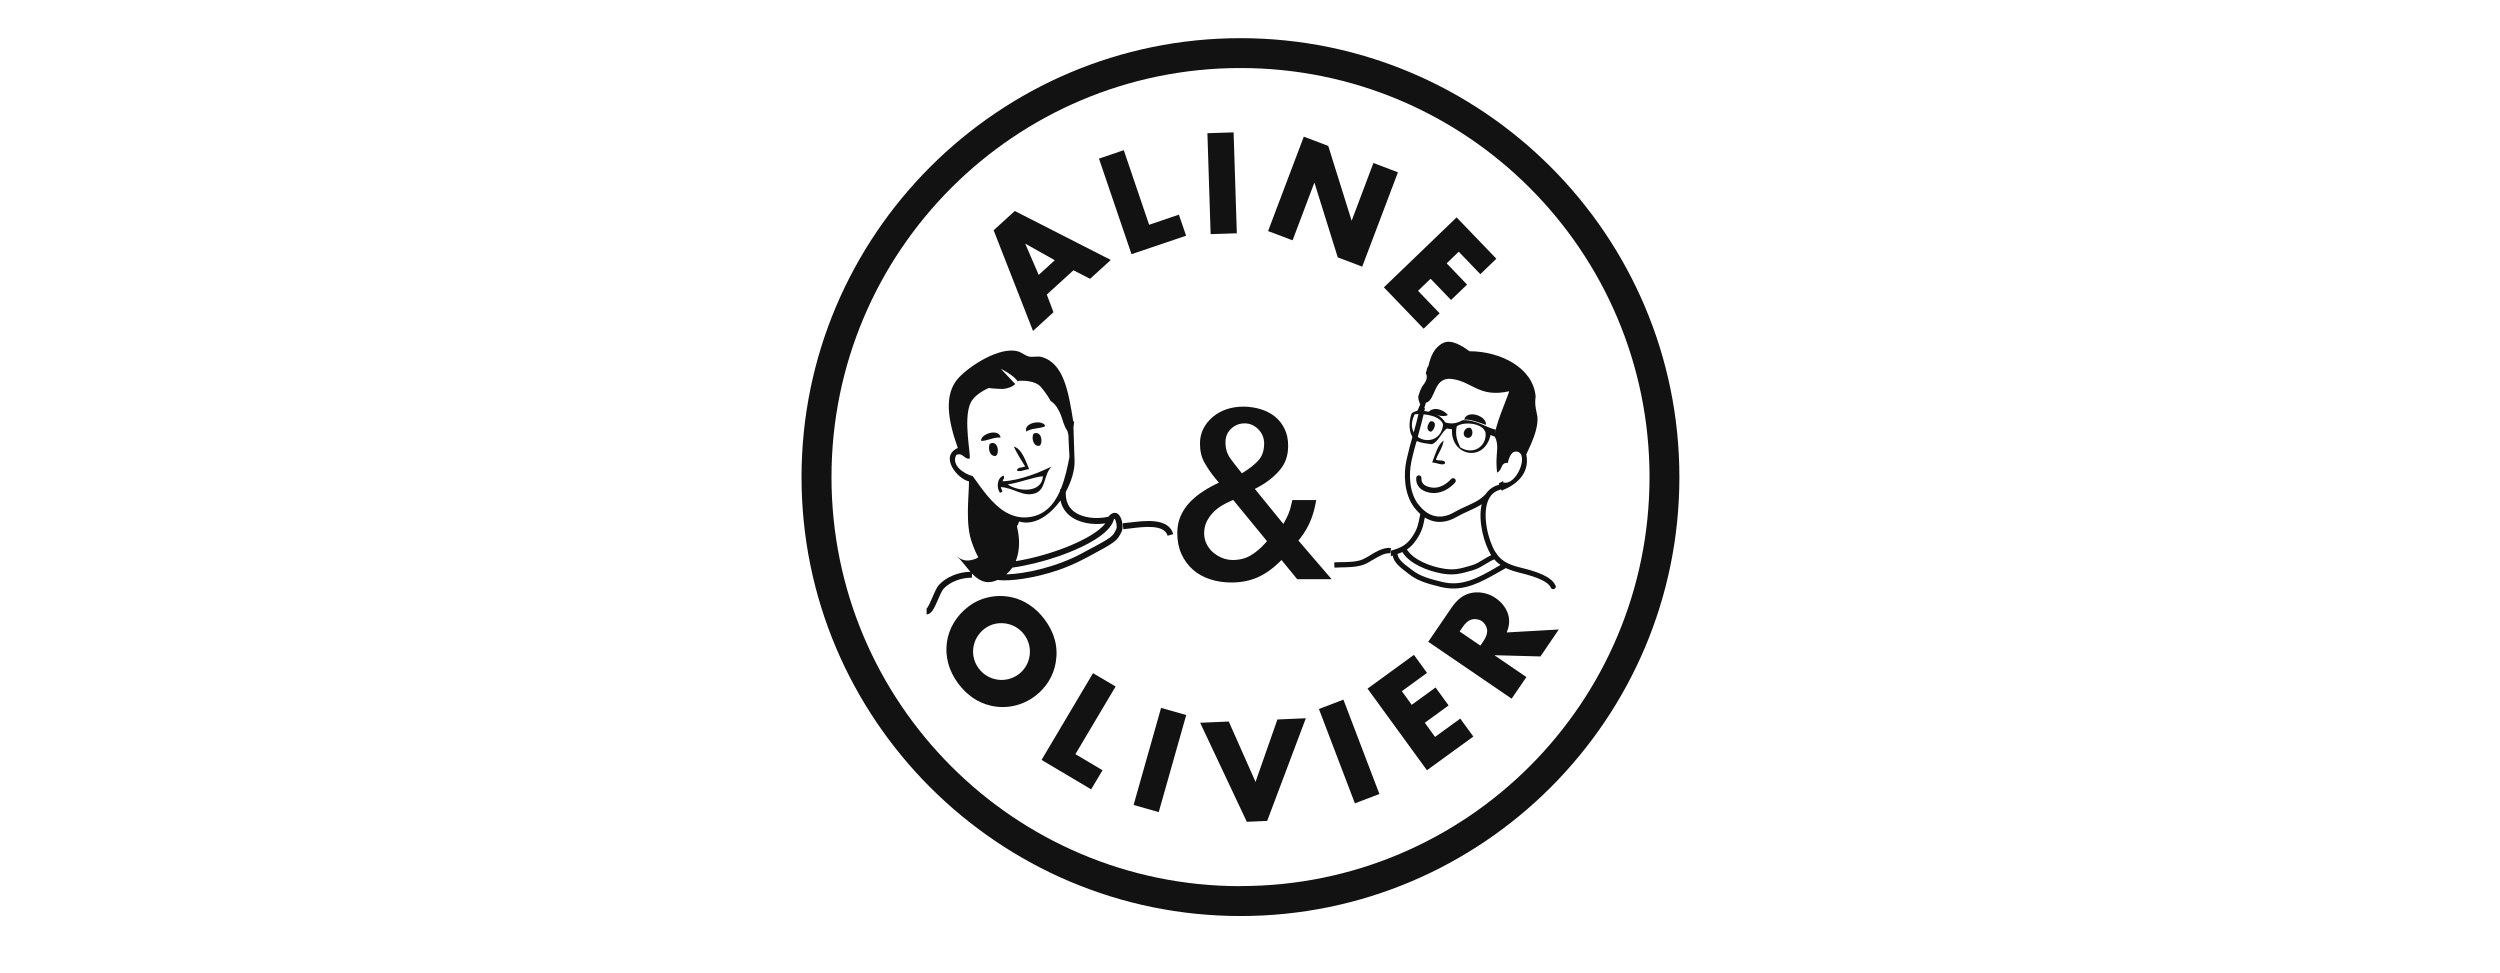 <?xml version="1.0" encoding="UTF-8"?> <svg xmlns="http://www.w3.org/2000/svg" width="131" height="51" viewBox="0 0 131 51" fill="none"><g clip-path="url(#clip0_12069_186472)"><path d="M54.773 22.324C54.647 21.965 53.622 22.137 53.776 22.613C54.074 22.412 54.535 22.477 54.773 22.324Z" fill="#121212"></path><path d="M51.41 23.102C51.698 23.12 52.057 22.901 52.43 22.925C52.355 22.426 51.368 22.729 51.41 23.102Z" fill="#121212"></path><path d="M54.158 22.724C54.028 22.953 54.158 23.437 54.479 23.353C54.67 23.19 54.573 22.538 54.158 22.724Z" fill="#121212"></path><path d="M51.862 23.256C51.759 23.502 51.857 23.936 52.183 23.889C52.397 23.745 52.285 23.027 51.862 23.256Z" fill="#121212"></path><path d="M53.296 24.662C53.441 24.741 53.716 24.606 53.925 24.578C53.79 24.271 53.553 23.498 53.124 23.404C53.301 23.787 53.515 24.108 53.72 24.448C53.557 24.504 53.273 24.485 53.296 24.662Z" fill="#121212"></path><path d="M54.232 25.855C54.833 25.65 54.67 24.872 55.108 24.448C54.577 24.704 53.45 25.193 52.541 25.217C52.541 25.11 52.672 25.081 52.588 24.923C52.252 25.03 52.197 25.533 52.397 25.822C52.63 25.757 52.476 25.706 52.443 25.524C53.1 25.552 53.617 26.06 54.232 25.85M52.807 25.384C53.45 25.287 54.162 24.993 54.651 24.956C54.596 25.864 53.324 25.762 52.807 25.384Z" fill="#121212"></path><path d="M58.551 26.907C58.476 26.866 58.285 26.81 58.08 27.075C57.493 27.215 56.697 27.159 56.231 26.768C55.952 26.53 55.826 26.195 55.849 25.771C56.147 25.217 56.329 24.616 56.306 24.117C56.306 24.117 56.306 24.117 56.306 24.113C56.296 24.08 56.259 22.468 56.25 22.398C56.264 22.3 56.273 22.207 56.282 22.114C56.282 22.105 56.282 22.096 56.282 22.086C56.268 22.082 56.254 22.077 56.236 22.072C55.989 20.521 55.737 19.016 54.568 18.704C54.368 18.648 54.121 18.728 53.911 18.681C53.711 18.634 53.548 18.467 53.32 18.406C52.36 18.159 50.809 19.17 50.222 19.808C49.453 20.656 49.658 21.984 50.189 23.474C49.206 23.922 50.175 25.1 50.776 25.226C50.762 26.157 50.581 27.462 50.93 28.435C51.06 28.794 51.167 29.036 51.265 29.199C51.223 29.218 51.186 29.246 51.154 29.269C50.8 29.404 50.473 29.442 50.143 29.148C50.394 29.381 50.613 29.693 50.851 29.963C50.236 29.968 49.607 30.224 49.22 30.629C49.085 30.769 48.978 31.025 48.862 31.296C48.773 31.5 48.624 31.845 48.554 31.883V32.195C48.82 32.195 48.973 31.831 49.151 31.421C49.248 31.198 49.355 30.946 49.449 30.844C49.793 30.48 50.366 30.266 50.93 30.271V30.052C51.279 30.415 51.675 30.657 52.262 30.392C52.276 30.392 52.295 30.392 52.309 30.396C52.914 30.462 54.167 30.317 55.476 29.866C55.923 29.707 56.38 29.516 56.813 29.283L56.986 29.195C58.448 28.407 58.537 28.361 58.779 27.844C58.882 27.62 58.802 27.057 58.546 26.907M56.035 27.005C56.538 27.429 57.302 27.518 57.922 27.425C57.614 27.825 56.879 28.277 55.858 28.678C54.983 29.022 54.023 29.279 53.226 29.404C53.45 28.85 53.441 28.184 53.287 27.583C53.338 27.499 53.376 27.42 53.399 27.327C54.2 27.564 55.011 27.005 55.569 26.223C55.635 26.535 55.793 26.8 56.035 27.005ZM56.24 22.394H56.236V22.384C56.236 22.384 56.24 22.389 56.245 22.389M50.953 24.942C50.525 24.839 49.821 24.378 50.11 23.838C50.473 23.693 50.506 24.075 50.804 24.033C50.911 23.968 50.436 21.933 50.874 21.08C51.028 20.787 51.377 20.526 51.81 20.33C51.861 20.339 51.908 20.344 51.959 20.349C52.337 20.372 52.639 20.442 53.012 20.256C53.091 20.214 53.147 20.172 53.199 20.125L52.444 19.324C52.444 19.324 53.129 19.659 53.329 19.99C53.338 19.981 53.352 19.967 53.361 19.953C53.879 19.93 54.326 20.023 54.54 20.274C54.764 20.54 54.931 20.782 55.057 21.015C55.313 21.164 55.49 21.495 55.588 21.746C55.695 22.021 55.737 22.282 55.9 22.529C55.956 22.613 55.965 22.692 55.961 22.771C55.97 22.757 55.975 22.748 55.984 22.738V22.71C55.984 22.71 55.989 22.72 55.993 22.72C55.993 22.724 55.993 22.729 55.984 22.738C55.989 23.013 56.007 23.4 56.04 23.94C55.938 24.467 55.812 25.086 55.584 25.631H55.551C55.551 25.664 55.551 25.696 55.546 25.729C55.225 26.451 54.717 27.038 53.827 27.108C53.441 27.14 53.096 27.047 52.779 26.88C52.751 26.866 52.728 26.847 52.7 26.838C51.997 26.428 51.456 25.627 50.962 24.937M58.499 27.709C58.304 28.128 58.304 28.137 56.841 28.915L56.669 29.008C55.309 29.735 53.669 30.075 52.733 30.098C52.854 29.991 52.956 29.875 53.045 29.744C53.799 29.642 54.689 29.418 55.5 29.139C55.658 29.083 55.816 29.022 55.97 28.962C56.767 28.65 58.136 28.012 58.36 27.243L58.369 27.206L58.397 27.178C58.476 27.229 58.551 27.597 58.499 27.709Z" fill="#121212"></path><path d="M59.184 27.378C59.053 27.397 58.937 27.411 58.834 27.42L58.862 27.732C58.965 27.723 59.091 27.704 59.221 27.69C59.934 27.602 61.01 27.462 61.182 28.072L61.48 27.988C61.233 27.122 59.999 27.28 59.179 27.383" fill="#121212"></path><path d="M76.723 21.993C76.853 21.439 77.934 21.793 77.859 22.263C77.622 22.184 77.011 21.937 76.723 21.993Z" fill="#121212"></path><path d="M74.836 21.616C75.083 21.285 75.632 21.443 75.87 21.746C75.572 21.905 75.185 21.686 74.836 21.616Z" fill="#121212"></path><path d="M74.966 22.622C74.701 22.552 74.799 22.24 74.943 22.077C75.358 22.021 75.162 22.589 74.966 22.622Z" fill="#121212"></path><path d="M77.034 22.417C77.235 22.52 77.188 22.995 76.881 22.939C76.545 22.86 76.722 22.352 77.034 22.417Z" fill="#121212"></path><path d="M75.046 24.234C75.214 23.796 75.339 23.293 75.651 23.083C75.577 23.512 75.363 23.73 75.242 24.089C75.381 24.168 75.777 24.061 75.712 24.294C75.577 24.411 75.255 24.234 75.046 24.234Z" fill="#121212"></path><path d="M74.314 21.495C74.207 21.574 74.035 21.555 73.96 21.686C73.811 22.11 73.816 22.715 74.072 22.953C74.072 22.967 74.067 22.981 74.063 22.999C74.076 23.009 74.091 23.023 74.105 23.032C74.142 23.064 74.174 23.092 74.212 23.125C74.23 23.13 74.249 23.144 74.267 23.148V23.106C74.449 23.227 74.766 23.232 75.031 23.279C75.385 23.134 75.516 22.678 75.809 22.454L76.084 22.496C76.005 23.894 77.775 24.266 78.106 22.79C78.176 22.827 78.255 22.855 78.334 22.883C78.358 22.762 78.371 22.641 78.385 22.515C77.906 22.426 77.403 21.998 76.648 22.016C76.406 22.142 76.15 22.254 75.735 22.137C75.525 21.793 75.143 21.593 74.598 21.532C74.5 21.532 74.403 21.518 74.309 21.499M76.331 22.342C76.685 22.072 77.733 22.156 77.845 22.692C77.906 23.372 77.216 23.875 76.517 23.442C76.382 23.139 76.233 22.846 76.331 22.347M74.128 21.709C74.663 21.658 75.465 21.788 75.618 22.235C75.502 23.614 73.429 23.148 74.128 21.709Z" fill="#121212"></path><path d="M75.218 25.836C75.19 25.836 75.162 25.836 75.134 25.836C74.817 25.831 74.528 25.72 74.37 25.538C74.249 25.403 74.193 25.231 74.212 25.035C74.216 24.96 74.286 24.9 74.361 24.909C74.435 24.914 74.491 24.984 74.486 25.058C74.477 25.175 74.505 25.273 74.575 25.352C74.705 25.496 74.952 25.552 75.138 25.557C75.548 25.561 75.884 25.273 76.042 25.1C76.093 25.044 76.182 25.04 76.238 25.091C76.294 25.142 76.298 25.231 76.247 25.287C75.94 25.622 75.576 25.808 75.218 25.831" fill="#121212"></path><path d="M81.507 30.685C81.311 30.196 80.435 29.931 79.793 29.772C79.187 29.623 78.754 29.484 78.428 29.032V28.994C78.428 28.994 78.409 28.994 78.404 28.994C78.39 28.971 78.372 28.948 78.358 28.925C77.99 28.338 77.664 27.043 77.966 26.255C78.088 25.948 78.297 25.748 78.586 25.669C78.605 25.664 78.623 25.65 78.637 25.64C78.665 25.669 78.693 25.692 78.721 25.72C78.721 25.71 78.726 25.696 78.73 25.687C79.35 25.445 80.193 24.872 79.979 23.81C80.216 23.293 80.617 22.501 80.561 21.839C80.528 21.695 80.501 21.555 80.477 21.411C80.44 21.197 80.435 20.992 80.468 20.777C80.338 19.254 78.591 18.402 77.002 18.406C76.583 18.104 76.047 17.768 75.628 17.968C75.153 18.197 74.962 18.681 74.845 19.189L74.841 19.194C74.748 19.291 74.771 19.436 74.706 19.548C74.822 19.725 74.752 19.957 74.599 20.148C74.45 20.33 74.384 20.558 74.314 20.787C74.324 20.829 74.324 20.87 74.328 20.912C74.328 20.996 74.431 21.155 74.403 21.224C74.403 21.215 74.408 21.206 74.412 21.197C74.408 21.178 74.398 21.164 74.426 21.164C74.426 21.178 74.417 21.187 74.412 21.197C74.417 21.215 74.421 21.229 74.403 21.224C74.342 21.364 74.282 21.504 74.231 21.662C74.268 21.662 74.3 21.662 74.338 21.662C74.254 22.026 74.142 22.431 74.04 22.79C73.918 23.218 73.797 23.661 73.7 24.108C73.541 24.839 73.569 25.878 74.109 26.596C74.207 26.726 74.314 26.838 74.421 26.936L74.403 27.033C74.314 27.494 74.272 27.723 73.998 28.128C73.704 28.561 73.425 28.701 72.875 28.859C72.884 28.953 72.884 29.046 72.884 29.139C72.898 29.139 72.912 29.134 72.926 29.13C72.945 29.125 72.963 29.12 72.982 29.111C73.015 29.465 73.411 29.763 73.7 29.982C73.751 30.019 73.797 30.056 73.839 30.089C74.305 30.466 74.929 30.616 75.474 30.751L75.512 30.76C75.558 30.769 75.6 30.783 75.647 30.788C76.737 31.002 77.626 30.49 78.493 30.001C78.628 29.921 78.768 29.847 78.907 29.768C79.154 29.884 79.429 29.963 79.732 30.038C80.636 30.262 81.148 30.513 81.26 30.788C81.278 30.834 81.316 30.862 81.362 30.872C81.386 30.876 81.413 30.872 81.442 30.862C81.511 30.834 81.544 30.755 81.516 30.685M74.319 26.432C73.835 25.79 73.816 24.844 73.96 24.169C74.053 23.731 74.179 23.293 74.296 22.869C74.431 22.384 74.585 21.821 74.668 21.378L74.631 21.369C74.664 21.29 74.696 21.206 74.715 21.103C75.255 20.982 75.083 19.711 76.103 19.86C77.193 20.023 77.501 20.847 79.084 20.503C78.959 20.912 78.278 22.426 78.334 22.901C78.442 23.093 78.465 23.33 78.451 23.558C78.437 23.777 78.414 23.987 78.414 24.206C78.414 24.392 78.428 24.583 78.446 24.769C78.558 24.709 78.647 24.583 78.679 24.476C78.726 24.336 78.842 24.229 78.996 24.262C78.996 24.262 79.001 24.262 79.005 24.262C79.094 23.903 79.219 23.619 79.494 23.665C80.147 23.782 79.452 25.51 78.749 25.273C78.758 25.249 78.772 25.221 78.782 25.193C78.707 25.249 78.628 25.287 78.544 25.314C78.553 25.342 78.553 25.375 78.553 25.408C78.539 25.408 78.53 25.408 78.516 25.408C78.288 25.473 78.097 25.589 77.948 25.762C77.682 26.144 77.268 26.33 76.825 26.53C76.62 26.623 76.406 26.721 76.206 26.838C75.502 27.252 74.836 27.103 74.324 26.428M74.221 28.277C74.519 27.839 74.575 27.56 74.659 27.117C74.822 27.215 74.99 27.285 75.162 27.322C75.535 27.397 75.936 27.317 76.341 27.08C76.532 26.968 76.737 26.875 76.937 26.786C77.174 26.679 77.417 26.567 77.64 26.423C77.435 27.313 77.775 28.515 78.129 29.078C78.129 29.083 78.134 29.088 78.139 29.092C77.994 29.157 77.855 29.241 77.72 29.325C77.529 29.442 77.333 29.563 77.142 29.614L77.035 29.647C76.546 29.791 76.22 29.884 75.703 29.805C74.962 29.698 74.063 29.339 73.723 28.794C73.904 28.673 74.063 28.515 74.221 28.277ZM78.353 29.763C77.463 30.271 76.616 30.751 75.572 30.494L75.535 30.485C74.99 30.35 74.421 30.21 74.002 29.875C73.96 29.842 73.909 29.805 73.858 29.763C73.606 29.577 73.229 29.293 73.243 29.046H73.182C73.29 29.008 73.387 28.971 73.481 28.925C73.876 29.572 74.841 29.912 75.479 30.038C75.54 30.052 75.6 30.061 75.656 30.07C76.229 30.154 76.597 30.047 77.1 29.903L77.207 29.87C77.435 29.805 77.65 29.674 77.855 29.549C78.008 29.456 78.157 29.367 78.302 29.311C78.4 29.428 78.511 29.526 78.628 29.605C78.535 29.656 78.442 29.707 78.353 29.758" fill="#121212"></path><path d="M71.799 29.097C71.65 29.185 71.505 29.269 71.384 29.32C71.081 29.442 70.685 29.451 70.299 29.456C70.164 29.456 70.033 29.46 69.912 29.47L69.926 29.744C70.047 29.74 70.173 29.735 70.303 29.73C70.443 29.73 70.588 29.726 70.727 29.716C70.998 29.703 71.258 29.665 71.487 29.577C71.631 29.521 71.78 29.428 71.938 29.334C72.237 29.157 72.572 28.957 72.852 28.994L72.87 28.855L72.889 28.715C72.511 28.668 72.134 28.892 71.799 29.092" fill="#121212"></path><path d="M54.852 15.434L55.201 16.361L54.13 17.34L52.066 12.066L53.175 11.056L58.206 13.622L57.121 14.61L56.249 14.163L54.847 15.439L54.852 15.434ZM53.72 12.765L54.428 14.405L55.271 13.636L53.72 12.765Z" fill="#121212"></path><path d="M60.214 11.778L61.774 11.247L62.151 12.351L59.291 13.319L57.586 8.312L58.886 7.869L60.214 11.778Z" fill="#121212"></path><path d="M64.641 6.936L63.268 6.98L63.437 12.269L64.81 12.225L64.641 6.936Z" fill="#121212"></path><path d="M68.319 7.161L69.6 7.646L70.826 11.568L71.967 8.54L73.252 9.029L71.38 13.972L70.099 13.487L68.874 9.565L67.732 12.593L66.447 12.108L68.319 7.161Z" fill="#121212"></path><path d="M76.438 13.189L75.805 13.799L76.876 14.913L76.033 15.719L74.962 14.605L74.305 15.239L75.437 16.417L74.598 17.223L72.516 15.057L76.326 11.391L78.409 13.557L77.57 14.368L76.438 13.189Z" fill="#121212"></path><path d="M55.322 34.706C55.206 35.409 54.824 36.033 54.242 36.471C53.571 36.979 52.728 37.165 51.922 36.979C51.246 36.825 50.678 36.438 50.212 35.819C49.211 34.491 49.439 32.768 50.757 31.775C51.391 31.296 52.229 31.119 53.031 31.3C53.673 31.44 54.284 31.855 54.726 32.442C55.257 33.145 55.458 33.895 55.322 34.706ZM51.596 32.94C50.925 33.448 50.79 34.375 51.293 35.036C51.791 35.693 52.723 35.823 53.38 35.33C54.032 34.836 54.163 33.904 53.664 33.247C53.175 32.595 52.234 32.46 51.596 32.94Z" fill="#121212"></path><path d="M56.352 39.517L57.773 40.361L57.176 41.362L54.577 39.82L57.274 35.274L58.458 35.972L56.352 39.517Z" fill="#121212"></path><path d="M60.84 37.094L59.4 42.181L60.718 42.554L62.158 37.467L60.84 37.094Z" fill="#121212"></path><path d="M65.79 40.971L66.936 37.701L68.426 37.636L66.4 43.016L65.333 43.062L62.888 37.873L64.388 37.808L65.79 40.971Z" fill="#121212"></path><path d="M70.395 36.661L69.111 37.151L70.996 42.095L72.281 41.606L70.395 36.661Z" fill="#121212"></path><path d="M73.457 36.219L73.974 36.932L75.223 36.024L75.907 36.965L74.659 37.873L75.195 38.614L76.518 37.654L77.203 38.595L74.771 40.361L71.659 36.084L74.091 34.314L74.775 35.26L73.457 36.219Z" fill="#121212"></path><path d="M81.683 32.982L80.719 34.398L78.306 34.333L79.983 35.479L79.21 36.611L74.84 33.629L76.042 31.869C76.382 31.37 76.718 31.133 77.16 31.058C77.57 30.993 78.017 31.095 78.376 31.342C78.763 31.608 79.028 32.008 79.07 32.404C79.098 32.642 79.07 32.837 78.954 33.14L81.679 32.986L81.683 32.982ZM77.715 33.62C77.864 33.406 77.933 33.215 77.929 33.056C77.924 32.87 77.808 32.656 77.649 32.549C77.491 32.441 77.253 32.414 77.076 32.474C76.927 32.525 76.773 32.66 76.629 32.879L76.485 33.089L77.57 33.83L77.715 33.62Z" fill="#121212"></path><path d="M68.039 28.324L68.128 28.212C68.374 27.9 68.575 27.55 68.715 27.178C68.808 26.931 68.878 26.679 68.929 26.419L68.971 26.204H67.718L67.685 26.349C67.662 26.447 67.638 26.549 67.611 26.647C67.555 26.843 67.475 27.038 67.373 27.224L67.247 27.453L65.752 25.617L65.938 25.52C66.385 25.282 66.767 24.979 67.066 24.625C67.359 24.28 67.499 23.866 67.499 23.358C67.499 23.023 67.438 22.725 67.312 22.473C67.191 22.221 67.024 22.007 66.814 21.835C66.604 21.663 66.348 21.532 66.064 21.444C65.524 21.276 64.858 21.248 64.271 21.444C64 21.537 63.758 21.672 63.553 21.844C63.348 22.017 63.181 22.221 63.059 22.459C62.938 22.692 62.878 22.957 62.878 23.251C62.878 23.628 62.957 23.959 63.111 24.234C63.274 24.527 63.479 24.826 63.726 25.119L63.87 25.291L63.67 25.389C63.409 25.515 63.157 25.664 62.915 25.832C62.678 25.995 62.463 26.186 62.277 26.395C62.095 26.6 61.951 26.833 61.844 27.089C61.741 27.341 61.69 27.62 61.69 27.928C61.69 28.342 61.764 28.715 61.909 29.032C62.053 29.353 62.254 29.623 62.505 29.847C62.757 30.071 63.055 30.238 63.4 30.35C63.749 30.467 64.126 30.523 64.522 30.523C65.025 30.523 65.482 30.434 65.878 30.262C66.274 30.089 66.66 29.824 67.014 29.479L67.149 29.344L67.974 30.35H69.777L68.044 28.333L68.039 28.324ZM64.485 24.038C64.303 23.801 64.215 23.512 64.215 23.181C64.215 22.883 64.312 22.65 64.517 22.459C64.713 22.277 64.951 22.184 65.221 22.184C65.491 22.184 65.733 22.291 65.938 22.496C66.138 22.701 66.241 22.953 66.241 23.242C66.241 23.628 66.129 23.936 65.91 24.159C65.715 24.36 65.477 24.546 65.207 24.718L65.076 24.802L64.979 24.681C64.802 24.462 64.634 24.243 64.48 24.038M64.625 26.204L66.39 28.356L66.292 28.468C66.064 28.724 65.817 28.934 65.556 29.092C65.281 29.26 64.96 29.344 64.601 29.344C64.406 29.344 64.215 29.307 64.033 29.232C63.856 29.158 63.698 29.06 63.558 28.939C63.418 28.818 63.306 28.669 63.222 28.496C63.139 28.324 63.097 28.137 63.097 27.947C63.097 27.732 63.139 27.532 63.222 27.35C63.306 27.178 63.413 27.02 63.549 26.875C63.679 26.735 63.833 26.61 64 26.507C64.163 26.405 64.336 26.321 64.504 26.246L64.625 26.195V26.204Z" fill="#121212"></path><path d="M65.002 2C52.318 2 42 12.318 42 25.002C42 37.687 52.318 48 65.002 48C77.687 48 88 37.682 88 25.002C88 12.323 77.682 2 65.002 2ZM65.002 46.435C53.166 46.435 43.57 36.839 43.57 25.002C43.57 13.166 53.166 3.565 65.002 3.565C76.839 3.565 86.435 13.161 86.435 24.998C86.435 36.834 76.839 46.43 65.002 46.43" fill="#121212"></path></g><defs><clipPath id="clip0_12069_186472"><rect width="46" height="46" fill="white" transform="translate(42 2)"></rect></clipPath></defs></svg> 